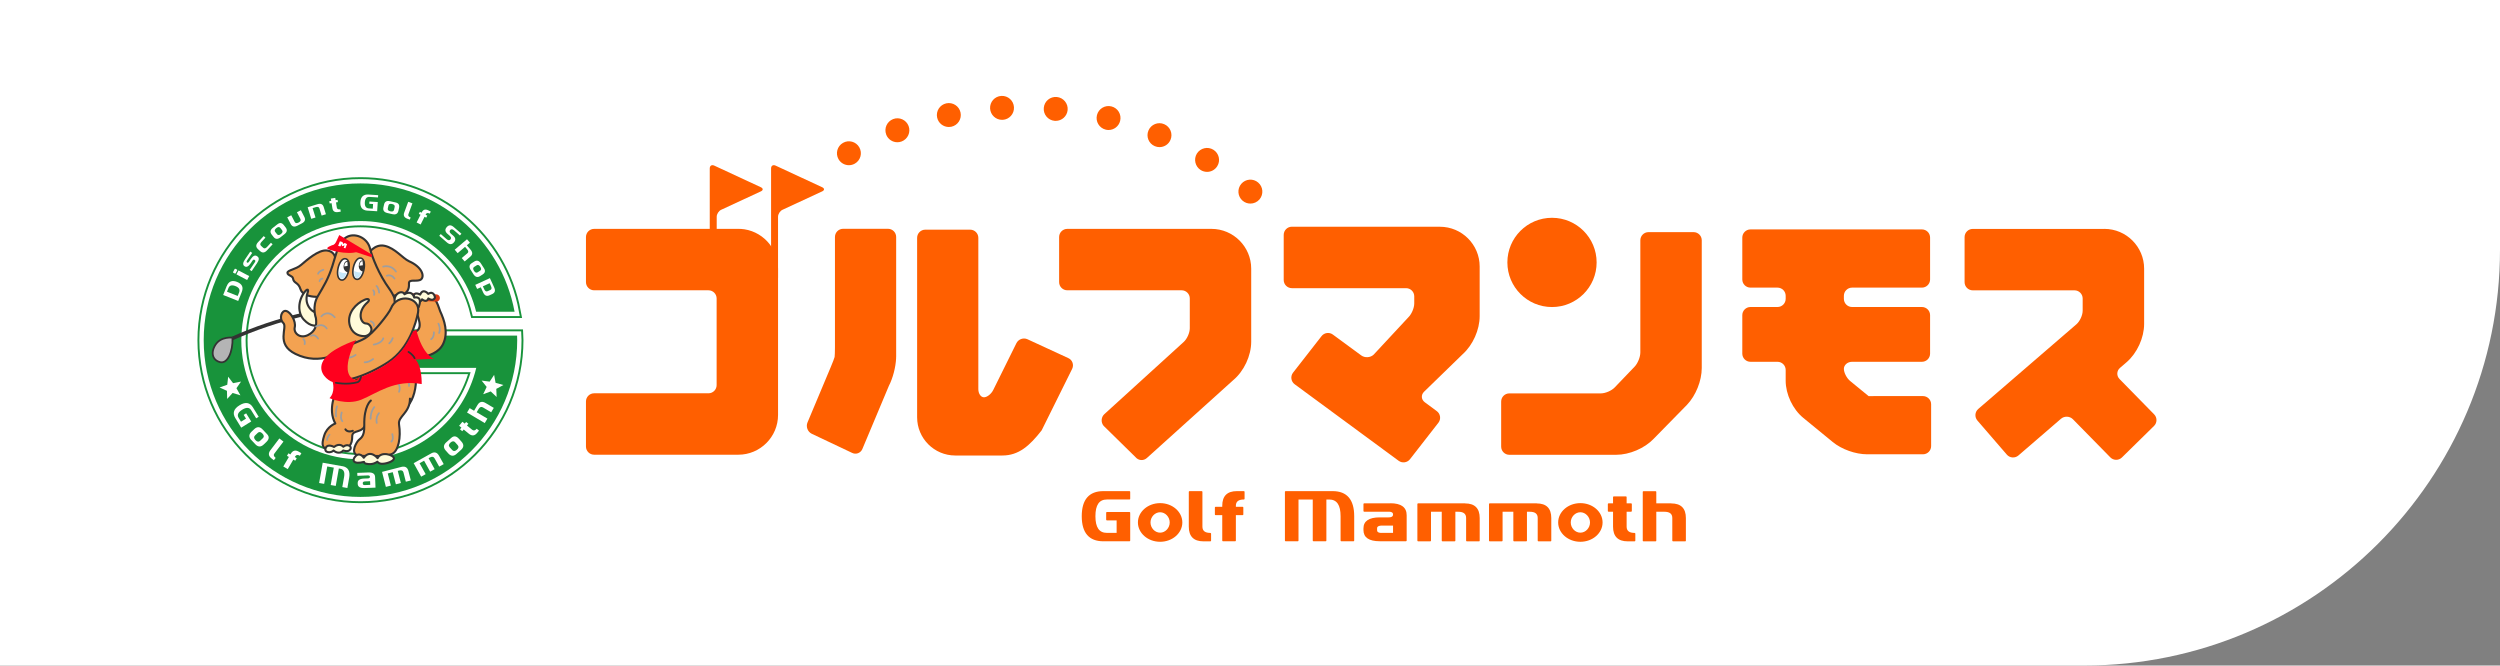 <svg xmlns="http://www.w3.org/2000/svg" xmlns:xlink="http://www.w3.org/1999/xlink" viewBox="0 0 600 159.73"><rect x="0" y="0" width="600" height="159.73" fill="#808080" stroke="none"/><defs><linearGradient id="linear-gradient" x1="2195.18" y1="1299.39" x2="2194.89" y2="1300.69" gradientTransform="translate(-2709.99 -501.36) rotate(-18.7) scale(1.12 1.1) skewX(.03)" gradientUnits="userSpaceOnUse"><stop offset="0" stop-color="#fff"></stop><stop offset="1" stop-color="#c6e7f9"></stop></linearGradient><linearGradient id="linear-gradient-2" x1="2198.28" y1="1300.32" x2="2198" y2="1301.62" xlink:href="#linear-gradient"></linearGradient></defs><g style="isolation:isolate;"><g id="_&#x30EC;&#x30A4;&#x30E4;&#x30FC;_2"><g id="_&#x30EC;&#x30A4;&#x30E4;&#x30FC;_5"><path d="m0,0h600v59.9c0,55.1-44.73,99.83-99.83,99.83H0V0h0Z" style="fill:#fff; stroke-width:0px;"></path><path d="m295.98,91.23c2.58-2.16,4.31-5.86,4.31-9.22v-17.53c0-5.26-4.28-9.55-9.54-9.55h-34.6c-1.08,0-1.96.88-1.96,1.96v10.82c0,1.08.88,1.96,1.96,1.96h27.44c1.08,0,1.96.88,1.96,1.96v7.15c0,1.08-.65,2.55-1.45,3.28l-19.04,17.32c-.8.72-.89,1.99-.19,2.82l7.67,7.53c.69.83,1.91.92,2.71.19l20.75-18.71Z" style="fill:#ff5f00; stroke-width:0px;"></path><path d="m177.76,54.95c-.19-.01-.27-.01-.38-.02-.1,0-1.07,0-2.15,0h-32.64c-1.08,0-1.96.88-1.96,1.96v10.82c0,1.08.88,1.96,1.96,1.96h27.44c1.08,0,1.96.88,1.96,1.96v20.8c0,1.08-.88,1.96-1.96,1.96h-27.44c-1.08,0-1.96.88-1.96,1.96v10.82c0,1.08.88,1.96,1.96,1.96h34.6c5.26,0,9.54-4.28,9.54-9.54v-35.13c0-5.07-3.98-9.23-8.97-9.53" style="fill:#ff5f00; stroke-width:0px;"></path><path d="m215.06,85.98c.01-.23.01-.33.02-.45,0-.12,0-1.1,0-2.18v-26.48c0-1.08-.88-1.96-1.96-1.96h-10.77c-1.08,0-1.96.88-1.96,1.96v26.43c0,1.08-.04,2.15-.08,2.38-.04.23-.51,1.42-.93,2.42l-5.58,13.29c-.42,1,.02,2.21.99,2.7l9.67,4.58c.96.5,2.09.08,2.51-.91l6.36-15.15h0c.96-1.86,1.63-4.44,1.74-6.62" style="fill:#ff5f00; stroke-width:0px;"></path><path d="m220.11,100.16c0,5.05,4.1,9.16,9.15,9.16h11.32c3.92,0,6.55-2.35,9.42-6.04l7.32-14.76c.47-.97.06-2.13-.92-2.57l-9.81-4.53c-.98-.45-2.17-.02-2.65.94l-5.56,11.23c-.48.97-1.48,1.76-2.23,1.76s-1.35-.88-1.35-1.96v-36.31c0-1.08-.88-1.96-1.96-1.96h-10.77c-1.08,0-1.96.88-1.96,1.96v43.09Z" style="fill:#ff5f00; stroke-width:0px;"></path><path d="m505.04,54.94h-31.58c-1.08,0-1.96.88-1.96,1.96v10.82c0,1.08.88,1.96,1.96,1.96h24.42c1.08,0,1.96.88,1.96,1.96v2.93c0,1.08-.67,2.53-1.48,3.24l-23.58,20.34c-.82.71-.91,1.95-.21,2.77l7.07,8.19c.7.82,1.95.91,2.77.21l10.23-8.82c.82-.7,2.1-.65,2.86.12l8.98,9.15c.75.77,2,.78,2.77.03l7.72-7.58c.77-.76.78-2,.03-2.77l-8.31-8.48c-.76-.77-.71-1.98.11-2.68l1.59-1.37c2.51-2.17,4.2-5.85,4.2-9.18v-13.26c0-5.26-4.28-9.55-9.54-9.55Z" style="fill:#ff5f00; stroke-width:0px;"></path><path d="m428.56,91.35c0,3.28,1.7,6.88,4.24,8.95l7.05,5.78c2.15,1.77,5.48,2.95,8.27,2.95h13.39c1.08,0,1.96-.88,1.96-1.96v-10.05c0-1.08-.89-1.96-1.96-1.96h-11.07c-1.08.01-1.96.01-1.97.01,0,0-.7-.56-1.53-1.25l-2.89-2.37c-.84-.68-1.52-2.01-1.52-2.93s.88-1.69,1.96-1.69h16.77c1.08,0,1.96-.88,1.96-1.96v-9.23c0-1.08-.88-1.96-1.96-1.96h-16.77c-1.08,0-1.96-.88-1.96-1.96v-.73c0-1.07.88-1.96,1.96-1.96h16.77c1.08,0,1.96-.89,1.96-1.96v-10.05c0-1.08-.88-1.96-1.96-1.96h-41.15c-1.08,0-1.96.89-1.96,1.96v10.05c0,1.08.88,1.96,1.96,1.96h6.49c1.08,0,1.96.88,1.96,1.96v.73c0,1.08-.88,1.96-1.96,1.96h-6.49c-1.08,0-1.96.88-1.96,1.96v9.23c0,1.08.88,1.96,1.96,1.96h6.49c1.08,0,1.96.88,1.96,1.96v2.55Z" style="fill:#ff5f00; stroke-width:0px;"></path><path d="m387.88,109.15c3.18,0,6.8-1.54,9-3.84l7.99-8.15c2.12-2.22,3.55-5.77,3.55-8.84v-30.65c0-1.08-.88-1.96-1.96-1.96h-10.82c-1.08,0-1.96.88-1.96,1.96v26.92c0,1.08-.61,2.6-1.35,3.38l-4.81,5.02c-.74.78-2.23,1.42-3.31,1.42h-21.97c-1.08,0-1.96.88-1.96,1.96v10.82c0,1.08.88,1.96,1.96,1.96h25.65Z" style="fill:#ff5f00; stroke-width:0px;"></path><path d="m345.6,54.41h-35.55c-1.08,0-1.96.88-1.96,1.96v10.83c0,1.08.88,1.96,1.96,1.96h27.41c1.08,0,1.96.88,1.96,1.96v1.71c0,1.08-.64,2.57-1.41,3.32l-8.32,8.95c-.77.75-2.12.84-2.99.2l-6.82-5.01c-.87-.64-2.1-.45-2.74.42l-6.84,8.77c-.64.87-.45,2.1.42,2.74l24.96,18.37c.87.64,2.1.45,2.74-.41l6.83-8.77c.64-.87.45-2.1-.42-2.74l-2.88-2.13c-.87-.64-.95-1.78-.17-2.53l9.29-9.03c2.42-2.18,4.05-5.83,4.05-9.1v-11.92c0-5.26-4.28-9.54-9.54-9.54Z" style="fill:#ff5f00; stroke-width:0px;"></path><path d="m197.33,45.93c.58-.27.58-.72,0-.99l-11.2-5.2c-.59-.27-1.07.03-1.07.68v26.21c-.01.65.36,1.18.83,1.18s.84-.53.84-1.18v-14.61c0-.65.48-1.4,1.07-1.67l9.53-4.42Z" style="fill:#ff5f00; stroke-width:0px;"></path><path d="m182.61,45.93c.58-.27.58-.72,0-.99l-11.2-5.2c-.59-.27-1.07.03-1.07.68v26.21c-.01.65.37,1.18.83,1.18s.84-.53.84-1.18v-14.61c0-.65.48-1.4,1.07-1.67l9.53-4.42Z" style="fill:#ff5f00; stroke-width:0px;"></path><path d="m383.19,62.98c0,5.92-4.8,10.71-10.71,10.71s-10.71-4.79-10.71-10.71,4.79-10.71,10.71-10.71,10.71,4.8,10.71,10.71Z" style="fill:#ff5f00; stroke-width:0px;"></path><path d="m271.08,117.87h-6.27c-3.44,0-5.19,2.03-5.19,6.02s1.74,6.02,5.19,6.02h6.27c.09,0,.17-.08.17-.17v-6.69c0-.1-.08-.17-.17-.17h-5.43c-.09,0-.17.07-.17.17v1.67c0,.1.08.17.17.17h2.34v3h-2.34c-1.85,0-2.75-1.31-2.75-4s.9-4.01,2.75-4.01h5.43c.09,0,.17-.08.17-.17v-1.67c0-.09-.08-.17-.17-.17Z" style="fill:#ff5f00; stroke-width:0px;"></path><path d="m290.5,127.9c-1.29,0-1.92-.49-1.92-1.5v-8.36c0-.09-.08-.17-.17-.17h-2.93c-.09,0-.17.08-.17.17v8.36c0,2.33,1.18,3.52,3.51,3.52h1.67c.09,0,.17-.08.17-.17v-1.67c0-.1-.08-.17-.17-.17Z" style="fill:#ff5f00; stroke-width:0px;"></path><path d="m298.52,117.87h-1.67c-2.33,0-3.51,1.18-3.51,3.51v.25h-1.6c-.1,0-.17.08-.17.17v1.67c0,.1.08.17.17.17h1.6v6.1c0,.09.08.17.17.17h2.93c.09,0,.17-.08.17-.17v-6.1h1.62c.09,0,.17-.08.17-.17v-1.67c0-.09-.08-.17-.17-.17h-1.62v-.25c0-1.01.63-1.5,1.92-1.5.1,0,.17-.08.17-.17v-1.67c0-.09-.07-.17-.17-.17Z" style="fill:#ff5f00; stroke-width:0px;"></path><path d="m319.83,117.87h-11.28s-.09.02-.12.05c-.03.03-.05.07-.05.12v11.7c0,.09.09.17.18.17h2.91c.1,0,.17-.08.17-.17v-9.86h3.42v9.86c0,.09.09.17.18.17h2.92c.09,0,.17-.08.17-.17v-9.86h.66c1.85,0,2.75,1.31,2.75,4.01v5.85c0,.09.08.17.17.17h2.93c.09,0,.17-.08.17-.17v-5.85c0-4-1.74-6.02-5.18-6.02Z" style="fill:#ff5f00; stroke-width:0px;"></path><path d="m333.67,120.8h-6.27c-.1,0-.17.08-.17.17v1.67c0,.1.07.17.17.17h5.85c.97,0,1.08.38,1.08.66,0,.3-.11.7-1.08.7h-2.09c-2.61,0-3.93.89-3.93,2.63v.42c0,1.78,1.32,2.68,3.93,2.68h6.27c.09,0,.17-.08.17-.17v-6.06c0-1.92-1.32-2.89-3.93-2.89Zm-2.09,7.1c-.97,0-1.08-.38-1.08-.67v-.42c0-.16,0-.63,1.08-.67h2.75s0,1.75,0,1.75h-2.75Z" style="fill:#ff5f00; stroke-width:0px;"></path><path d="m351.62,120.8h-11.28c-.09,0-.17.08-.17.17v8.78c0,.09.08.17.17.17h2.93c.09,0,.17-.08.17-.17v-6.93h2.58v6.93c0,.09.08.17.17.17h2.93c.09,0,.17-.08.17-.17v-6.93h.66c1.29,0,1.92.49,1.92,1.5v5.43c0,.09.08.17.17.17h2.92s.09,0,.12-.04c.03-.03.05-.08.05-.12v-5.43c0-2.33-1.18-3.51-3.51-3.51Z" style="fill:#ff5f00; stroke-width:0px;"></path><path d="m368.81,120.8h-11.28c-.09,0-.17.08-.17.17v8.78c0,.09.08.17.17.17h2.92c.09,0,.17-.08.17-.17v-6.93h2.58v6.93c0,.09.08.17.17.17h2.93c.09,0,.17-.08.17-.17v-6.93h.66c1.29,0,1.92.49,1.92,1.5v5.43c0,.09.08.17.17.17h2.92s.09,0,.12-.04c.03-.03.05-.08.05-.12v-5.43c0-2.33-1.18-3.51-3.51-3.51Z" style="fill:#ff5f00; stroke-width:0px;"></path><path d="m392.31,127.9c-1.29,0-1.92-.49-1.92-1.5v-3.59h1.08c.1,0,.17-.08.17-.17v-1.67c0-.09-.08-.17-.17-.17h-1.08v-1.5c0-.09-.07-.17-.17-.17h-2.92c-.09,0-.17.08-.17.17v1.5h-1.08c-.09,0-.17.08-.17.17v1.67c0,.1.08.17.17.17h1.08v3.59c0,2.33,1.18,3.52,3.51,3.52h1.67c.09,0,.17-.08.17-.17v-1.67c0-.1-.08-.17-.17-.17Z" style="fill:#ff5f00; stroke-width:0px;"></path><path d="m401.1,120.8h-3.59v-2.75c0-.09-.08-.17-.17-.17h-2.91c-.1,0-.17.08-.17.17v11.7s0,.09.04.12c.03.03.07.05.12.05h2.92c.09,0,.17-.08.17-.17v-6.93h1.92c1.29,0,1.92.49,1.92,1.5v5.43c0,.09.08.17.17.17h2.92s.09,0,.12-.04c.03-.03.05-.08.05-.12v-5.43c0-2.33-1.18-3.51-3.51-3.51Z" style="fill:#ff5f00; stroke-width:0px;"></path><path d="m379.29,120.75c-2.94,0-5.33,2.08-5.33,4.64s2.39,4.64,5.33,4.64,5.33-2.08,5.33-4.64-2.39-4.64-5.33-4.64Zm0,7.09c-1.25,0-2.31-1.12-2.31-2.45s1.06-2.45,2.31-2.45,2.31,1.13,2.31,2.45-1.05,2.45-2.31,2.45Z" style="fill:#ff5f00; stroke-width:0px;"></path><path d="m278.43,120.75c-2.94,0-5.33,2.08-5.33,4.64s2.39,4.64,5.33,4.64,5.33-2.08,5.33-4.64-2.39-4.64-5.33-4.64Zm0,7.09c-1.25,0-2.31-1.12-2.31-2.45s1.06-2.45,2.31-2.45,2.3,1.13,2.3,2.45-1.05,2.45-2.3,2.45Z" style="fill:#ff5f00; stroke-width:0px;"></path><path d="m97.19,88.29h17.11c-3.01,12.57-14.33,21.94-27.8,21.94-15.77,0-28.59-12.83-28.59-28.59,0-.53.09-1.98.12-2.52,1.28-14.59,13.56-26.07,28.47-26.07,13.42,0,24.7,9.29,27.77,21.77h9.23c-3.22-17.5-18.58-30.8-36.99-30.8-20.74,0-37.62,16.88-37.62,37.62s16.88,37.62,37.62,37.62,37.62-16.88,37.62-37.62c0-.36-.01-.73-.03-1.09h-26.91v7.74Z" style="fill:none; stroke:#18933b; stroke-width:3px;"></path><path d="m97.19,88.29h17.11c-3.01,12.57-14.33,21.94-27.8,21.94-15.77,0-28.59-12.83-28.59-28.59,0-.53.09-1.98.12-2.52,1.28-14.59,13.56-26.07,28.47-26.07,13.42,0,24.7,9.29,27.77,21.77h9.23c-3.22-17.5-18.58-30.8-36.99-30.8-20.74,0-37.62,16.88-37.62,37.62s16.88,37.62,37.62,37.62,37.62-16.88,37.62-37.62c0-.36-.01-.73-.03-1.09h-26.91v7.74Z" style="fill:none; stroke:#fff; stroke-width:2.07px;"></path><path d="m97.19,88.29h17.11c-3.01,12.57-14.33,21.94-27.8,21.94-15.77,0-28.59-12.83-28.59-28.59,0-.53.09-1.98.12-2.52,1.28-14.59,13.56-26.07,28.47-26.07,13.42,0,24.7,9.29,27.77,21.77h9.23c-3.22-17.5-18.58-30.8-36.99-30.8-20.74,0-37.62,16.88-37.62,37.62s16.88,37.62,37.62,37.62,37.62-16.88,37.62-37.62c0-.36-.01-.73-.03-1.09h-26.91v7.74Z" style="fill:#18933b; stroke-width:0px;"></path><polygon points="55.94 91.96 57.85 91.58 56.75 93.17 57.7 94.88 55.83 94.31 54.52 95.75 54.47 93.8 52.7 92.99 54.54 92.34 54.76 90.41 55.94 91.96" style="fill:#fff; stroke-width:0px;"></polygon><polygon points="117.52 91.59 115.59 91.34 116.8 92.86 115.96 94.62 117.78 93.94 119.19 95.28 119.11 93.33 120.82 92.4 118.94 91.88 118.59 89.97 117.52 91.59" style="fill:#fff; stroke-width:0px;"></polygon><path d="m56.49,100.37c-.74-1.2-.41-2.24.99-3.1,1.4-.87,2.48-.7,3.22.5l1.39,2.26-.6.37-1.21-1.95c-.43-.7-1.15-.74-2.15-.12-1,.62-1.29,1.28-.85,1.98l.56.9,1.2-.74-.56-.9.6-.37,1.21,1.95-2.4,1.49-1.39-2.26Z" style="fill:#fff; stroke-width:0px;"></path><path d="m60.32,105.61c-.65-.68-.63-1.35.05-2l.64-.61c.68-.65,1.35-.63,2,.05l1.09,1.15c.57.6.51,1.22-.17,1.87l-.64.61c-.68.65-1.35.63-2-.05l-.97-1.03Zm2.76-.43c.34-.32.31-.7-.1-1.13-.41-.43-.78-.48-1.12-.16l-.64.61c-.34.32-.31.7.09,1.13.41.43.78.48,1.12.16l.64-.61Z" style="fill:#fff; stroke-width:0px;"></path><path d="m65.88,108.8c-.29.37-.19.74.28,1.1l-.43.56-.56-.43c-.75-.57-.84-1.23-.27-1.98l2.14-2.82.99.75-2.14,2.82Z" style="fill:#fff; stroke-width:0px;"></path><path d="m70.4,110.3l-1.34,2.29-1.07-.63,1.34-2.29-.46-.27.36-.61.46.27.09-.15c.48-.81,1.12-.98,1.94-.5l.61.36-.36.61c-.51-.3-.88-.24-1.12.16l-.09.15.46.27-.36.61-.46-.27Z" style="fill:#fff; stroke-width:0px;"></path><path d="m82.15,111.87c1.39.25,1.94,1.18,1.65,2.81l-.43,2.44-1.22-.22.43-2.44c.21-1.16-.1-1.81-.91-1.96l-.35-.06-.74,4.18-1.21-.21.74-4.18-1.57-.28-.74,4.18-1.21-.21.86-4.87,4.7.84Z" style="fill:#fff; stroke-width:0px;"></path><path d="m90.13,117.03l-2.65.1c-1.06.04-1.6-.29-1.63-1v-.18c-.03-.69.48-1.06,1.54-1.1l.88-.03c.35-.01.52-.14.51-.39,0-.24-.19-.35-.54-.33l-2.47.1-.03-.71,2.65-.1c1.06-.04,1.6.32,1.63,1.09l.1,2.56Zm-1.3-1.54l-1.24.05c-.35.03-.53.15-.52.37v.18c.02.24.2.35.55.33l1.24-.05-.04-.89Z" style="fill:#fff; stroke-width:0px;"></path><path d="m96.31,112.06c.91-.23,1.49.1,1.72,1.02l.57,2.23-1.2.3-.57-2.22c-.12-.46-.46-.61-1.03-.47l-.34.09.75,2.91-1.2.31-.75-2.91-1.2.31.75,2.91-1.2.31-.92-3.6,4.62-1.19Z" style="fill:#fff; stroke-width:0px;"></path><path d="m103.45,108.83c.82-.46,1.46-.28,1.92.55l1.12,2.01-1.08.6-1.12-2c-.23-.41-.6-.47-1.12-.19l-.31.17,1.46,2.63-1.08.6-1.46-2.63-1.08.6,1.46,2.63-1.08.6-1.8-3.24,4.17-2.32Z" style="fill:#fff; stroke-width:0px;"></path><path d="m109.58,108.93c-.7.63-1.37.59-2-.12l-.59-.66c-.63-.7-.59-1.37.12-2l1.19-1.06c.62-.55,1.24-.47,1.86.24l.59.66c.63.7.59,1.37-.12,2l-1.06.94Zm-.33-2.77c-.31-.35-.69-.33-1.13.06-.44.39-.51.76-.19,1.12l.59.66c.31.35.69.33,1.13-.06.44-.39.51-.76.19-1.11l-.59-.66Z" style="fill:#fff; stroke-width:0px;"></path><path d="m111.86,101.26l.55.45-.34.41,1.23,1.01c.36.3.73.22,1.11-.23l.55.45-.45.55c-.6.73-1.26.79-1.99.19l-1.23-1.01-.34.41-.55-.45.34-.41-.55-.45.79-.96.55.45.34-.41Z" style="fill:#fff; stroke-width:0px;"></path><path d="m116.97,100.48l-.63,1.06-4.25-2.53.63-1.06,1.06.63.81-1.37c.48-.81,1.13-.98,1.94-.49l1.98,1.17-.63,1.06-1.97-1.17c-.41-.24-.76-.11-1.06.4l-.45.76,2.58,1.53Z" style="fill:#fff; stroke-width:0px;"></path><path d="m54.42,68.66c.45-1.14,1.28-1.48,2.48-1,1.2.48,1.58,1.29,1.12,2.43l-.85,2.14-3.61-1.43.85-2.15Zm.06,1.35l2.57,1.02.34-.86c.26-.67-.03-1.17-.89-1.51-.86-.34-1.42-.18-1.68.49l-.34.86Z" style="fill:#fff; stroke-width:0px;"></path><path d="m56.56,65.58c-.05.09-.11.11-.19.07l-.37-.19c-.08-.04-.1-.11-.05-.2l.36-.68c.05-.09.11-.11.19-.07l.37.19c.08.04.1.11.05.2l-.36.68Zm3.25.68l-.5.95-2.57-1.36.5-.95,2.57,1.36Z" style="fill:#fff; stroke-width:0px;"></path><path d="m60.21,62.15c.52-.77,1.01-.99,1.46-.68l.11.08c.46.31.43.85-.09,1.61l-1.29,1.91-.46-.31,1.21-1.79c.17-.25.18-.43.03-.54l-.11-.08c-.15-.1-.32-.03-.49.23l-.43.64c-.52.77-1.01.99-1.46.68-.46-.31-.43-.85.09-1.61l1.29-1.91.46.31-1.21,1.78c-.17.26-.18.44-.03.54.15.1.32.03.49-.23l.43-.64Z" style="fill:#fff; stroke-width:0px;"></path><path d="m65.02,58.26l.41.37-1.36,1.47c-.56.6-1.1.66-1.65.16l-.51-.47c-.54-.5-.54-1.05.02-1.66l1.36-1.47.41.37-.94,1.02c-.35.38-.38.69-.11.94l.51.47c.27.25.58.19.93-.19l.94-1.02Z" style="fill:#fff; stroke-width:0px;"></path><path d="m67.29,56.97c-.65.5-1.2.47-1.65-.12l-.43-.55c-.45-.58-.36-1.13.29-1.63l1.09-.85c.57-.44,1.08-.37,1.53.21l.43.55c.45.58.36,1.13-.29,1.63l-.97.76Zm-.02-2.27c-.23-.29-.54-.28-.95.04-.4.32-.49.62-.27.91l.43.55c.23.29.54.28.95-.04.4-.32.49-.62.27-.91l-.43-.55Z" style="fill:#fff; stroke-width:0px;"></path><path d="m71.25,50.95l.96-.5.83,1.6c.34.66.15,1.17-.58,1.55l-1.09.57c-.73.38-1.26.24-1.6-.41l-.83-1.6.96-.5.83,1.6c.17.33.48.37.94.14.46-.24.6-.52.43-.85l-.83-1.6Z" style="fill:#fff; stroke-width:0px;"></path><path d="m75.73,52.2l-1.03.32-.86-2.78,2.35-.73c.78-.24,1.29-.01,1.5.69l.53,1.72-1.03.32-.53-1.72c-.11-.35-.41-.45-.9-.3l-.74.23.7,2.25Z" style="fill:#fff; stroke-width:0px;"></path><path d="m81.01,47.96l.09.55-.46.07.2,1.23c.06.36.34.51.85.43l.09.55-.61.1c-.81.13-1.27-.17-1.39-.9l-.2-1.23-.46.07-.09-.55.46-.07-.09-.55,1.06-.17.09.55.46-.07Z" style="fill:#fff; stroke-width:0px;"></path><path d="m88.21,50.56c-1.23-.08-1.8-.76-1.72-2.05.08-1.29.74-1.9,1.97-1.82l2.3.15-.04.55-2-.13c-.72-.05-1.1.39-1.16,1.31-.06.92.27,1.41.99,1.45l.92.06.07-1.11-.92-.06.04-.55,2,.13-.14,2.21-2.3-.15Z" style="fill:#fff; stroke-width:0px;"></path><path d="m92.98,51.13c-.8-.18-1.12-.63-.96-1.35l.15-.68c.16-.72.64-.99,1.44-.81l1.35.3c.7.16.97.59.81,1.32l-.15.68c-.16.72-.64.99-1.44.81l-1.2-.27Zm1.74-1.46c.08-.36-.13-.6-.63-.71-.5-.11-.79.01-.87.37l-.15.68c-.08.36.13.6.63.71.5.11.79-.01.87-.37l.15-.68Z" style="fill:#fff; stroke-width:0px;"></path><path d="m98.02,51.4c-.13.35.05.61.53.79l-.19.52-.58-.21c-.77-.28-1.03-.77-.77-1.47l.96-2.6,1.01.37-.96,2.6Z" style="fill:#fff; stroke-width:0px;"></path><path d="m101.89,52.03l-.94,1.85-.96-.49.94-1.85-.41-.21.25-.49.41.21.06-.12c.33-.66.87-.8,1.6-.43l.55.28-.25.49c-.46-.23-.77-.18-.94.15l-.06.12.41.21-.25.49-.41-.21Z" style="fill:#fff; stroke-width:0px;"></path><path d="m107.42,56.15c-.62-.54-.69-1.09-.2-1.64.48-.56,1.04-.57,1.66-.03l1.86,1.61-.36.42-1.39-1.21c-.39-.34-.7-.36-.94-.09-.24.28-.17.59.22.92l.47.4c.62.54.69,1.09.2,1.64-.48.56-1.04.57-1.66.03l-1.86-1.61.36-.42,1.39,1.21c.39.34.7.36.94.09.24-.28.17-.59-.22-.92l-.46-.4Z" style="fill:#fff; stroke-width:0px;"></path><path d="m109.83,60.75l-.7-.82,2.95-2.51.7.82-.74.63.9,1.05c.53.63.52,1.18-.05,1.66l-1.37,1.17-.7-.82,1.37-1.16c.28-.24.26-.55-.08-.94l-.5-.59-1.79,1.53Z" style="fill:#fff; stroke-width:0px;"></path><path d="m112.96,64.78c-.44-.69-.35-1.24.27-1.63l.58-.37c.62-.4,1.15-.25,1.6.44l.75,1.17c.39.6.27,1.11-.35,1.5l-.58.37c-.62.4-1.15.25-1.6-.44l-.66-1.04Zm2.26.2c.31-.2.33-.51.05-.95-.28-.43-.57-.55-.88-.35l-.58.37c-.31.2-.33.51-.05.95.28.43.57.55.88.35l.58-.37Z" style="fill:#fff; stroke-width:0px;"></path><path d="m118.61,69c.34.75.18,1.27-.49,1.58l-.63.29c-.67.31-1.18.09-1.52-.66l-.58-1.26-.88.4-.45-.98,3.52-1.62,1.03,2.24Zm-2.72-.28l.32.7c.21.47.49.62.82.47l.63-.29c.34-.15.4-.46.18-.93l-.32-.7-1.64.75Z" style="fill:#fff; stroke-width:0px;"></path><path d="m96.71,86.02s7.7.58,9.63-3.45c1.31-2.76.32-5.66-.71-7.9-.35-.76-.93-3.71-2.78-3.59-1.85.12-3.62,1.45-2.7,4.34.92,2.9,1.42,4.81-4.02,4.58-5.44-.23-3.13,4.52-3.13,4.52l3.71,1.5Z" style="fill:#f3a251; stroke:#333; stroke-linecap:round; stroke-linejoin:round; stroke-width:.51px;"></path><path d="m104.36,71.52s-26.6-.32-48.7,9.76" style="fill:none; stroke:#333; stroke-linecap:round; stroke-linejoin:round; stroke-width:.87px;"></path><line x1="104.7" y1="71.52" x2="98.89" y2="71.25" style="fill:none; stroke:#d93915; stroke-linecap:round; stroke-linejoin:round; stroke-width:1.74px;"></line><path d="m78.64,88.8s2.53,3.41,1.84,5.3c-.69,1.89-.58,5.56,6.14,5.23,7.85-.39,8.87.76,11.36-2.08,2.43-2.78,3.23-10.98-2.27-15.42-4.56-3.68-17.06,6.97-17.06,6.97Z" style="fill:#f3a251; stroke:#333; stroke-linecap:round; stroke-linejoin:round; stroke-width:.51px;"></path><path d="m80.71,93.89s-2.2,4.3-.23,7.75c0,0-1.97.67-2.67,2.89-.69,2.23-.81,3.56,2.67,3.56s4.05-1.55,4.05-3.34,2.43-.56,3.24-3.01c.81-2.44,1.56-4.97,1.56-4.97" style="fill:#f3a251; stroke:#333; stroke-linecap:round; stroke-linejoin:round; stroke-width:.5px;"></path><path d="m89,96.14s-1.69,1.24-1.57,5.94c.08,3.01-.99,3.02-1.57,3.8-.58.78-2.08,3.53.93,3.53s5.62.23,7.24-.44c1.62-.67,2.23-4.04,1.74-7.11-.31-1.98,2.62-2.71,2.62-6.18" style="fill:#f3a251; stroke:#333; stroke-linecap:round; stroke-linejoin:round; stroke-width:.5px;"></path><path d="m80.46,62.03s-.02-1.68-2.02-1.91c-2.01-.24-4.92,2.4-6.19,3.47-1.26,1.08-3.22,1.23-3.26,1.87-.04.64,1.24.7,1.33,1.36.18,1.26,1.27.84,1.79,2.56.73,2.43,5.69,1.81,5.69,1.81" style="fill:#f3a251; stroke:#333; stroke-linecap:round; stroke-linejoin:round; stroke-width:.51px;"></path><path d="m77.84,75.5c-.24-.5-1.06-1.14-1.67-.61-.61.53-3.5-1.41-2.33-4.69.26-.71,0-1.05-.72-.13-1.65,2.12-1.7,5.03-.21,6.64,1.67,1.79,3,1.63,4.16,1.02.55-.29,1.25-1.22.77-2.22Z" style="fill:#fffbda; stroke:#333; stroke-linecap:round; stroke-linejoin:round; stroke-width:.51px;"></path><path d="m88.24,61.09s1.57-2.67,4.09-2.09c2.53.57,4.33,3.03,5.86,3.71,3.06,1.35,3.72,3.51,2.91,4.3-.81.79-3.02-.22-2.95,1.04.06,1.26-.27,1.89-1.2,2.53-.94.64-2.06-.59-3.41,1.45" style="fill:#f3a251; stroke:#333; stroke-linecap:round; stroke-linejoin:round; stroke-width:.51px;"></path><path d="m75.8,76.28s-.99-2.71.48-5.2c1.46-2.5,2.48-4.09,3.5-7.27,1.02-3.18,1.45-5.66,3.26-6.82,2.04-1.3,5.14.04,5.76,2.62.52,2.16,2.16,6.28,4.64,9.71,1.96,2.71,3.45,7.39-1.61,10.47-5.05,3.08-4.83,1.3-7.4,3.08-2.57,1.77-7.6,4.97-13.5,2.08-4.89-2.38-1.82-6.37-2.94-7.44-1.12-1.08-.38-3.16.71-2.87,1.09.29,2.37,2.5,2.04,3.91-.34,1.41,1.3,2.84,3.21,1.85,1.73-.9,2.15-2.24,1.86-4.12Z" style="fill:#f3a251; stroke:#333; stroke-linecap:round; stroke-linejoin:round; stroke-width:.51px;"></path><path d="m83.28,58.94s-.19.54.09.93" style="fill:none; mix-blend-mode:multiply; stroke:#9e9e9f; stroke-linecap:round; stroke-linejoin:round; stroke-width:.43px;"></path><path d="m84.07,59.16s.01.64.17.93" style="fill:none; mix-blend-mode:multiply; stroke:#9e9e9f; stroke-linecap:round; stroke-linejoin:round; stroke-width:.43px;"></path><path d="m84.9,59.25s-.07.48.29.76" style="fill:none; mix-blend-mode:multiply; stroke:#9e9e9f; stroke-linecap:round; stroke-linejoin:round; stroke-width:.43px;"></path><path d="m85.65,59.43s.29.17.38.58" style="fill:none; mix-blend-mode:multiply; stroke:#9e9e9f; stroke-linecap:round; stroke-linejoin:round; stroke-width:.43px;"></path><path d="m82.99,62.11c-1.67-.44-2.86,4.54-1.14,5.08,1.63.51,2.82-4.63,1.14-5.08Z" style="fill:#fff; stroke:#333; stroke-linecap:round; stroke-linejoin:round; stroke-width:.39px;"></path><path d="m83.72,62.77s-.97-.62-1.24.92c-.22,1.25.82,1.69,1.03,1.68.21-.02.5-2.3.21-2.59Z" style="fill:#333; stroke-width:0px;"></path><path d="m82.61,63.94s.03-1.1.76-1.08l.06.96-.82.12Z" style="fill:#fff; stroke-width:0px;"></path><path d="m86.64,61.95c-1.64-.44-2.83,4.55-1.14,5.07,1.63.51,2.82-4.63,1.14-5.07Z" style="fill:#fff; stroke:#333; stroke-linecap:round; stroke-linejoin:round; stroke-width:.39px;"></path><path d="m87.37,62.61s-.97-.61-1.24.92c-.22,1.25.81,1.69,1.02,1.67.21-.02.51-2.29.22-2.6Z" style="fill:#333; stroke-width:0px;"></path><path d="m86.27,63.77s.03-1.1.76-1.08l.06.97-.81.12Z" style="fill:#fff; stroke-width:0px;"></path><path d="m90.36,68.64s.49.35.63,1.59" style="fill:none; mix-blend-mode:multiply; stroke:#9e9e9f; stroke-linecap:round; stroke-linejoin:round; stroke-width:.43px;"></path><path d="m89.58,69.68s.38.3.2,1.09" style="fill:none; mix-blend-mode:multiply; stroke:#9e9e9f; stroke-linecap:round; stroke-linejoin:round; stroke-width:.43px;"></path><path d="m72.81,81.4s.48.32.31,1.19" style="fill:none; mix-blend-mode:multiply; stroke:#9e9e9f; stroke-linecap:round; stroke-linejoin:round; stroke-width:.43px;"></path><path d="m74.63,80.61s.86-.62,1.72.65" style="fill:none; mix-blend-mode:multiply; stroke:#9e9e9f; stroke-linecap:round; stroke-linejoin:round; stroke-width:.43px;"></path><path d="m75.86,78.36s1.55-.98,2.55.47" style="fill:none; mix-blend-mode:multiply; stroke:#9e9e9f; stroke-linecap:round; stroke-linejoin:round; stroke-width:.43px;"></path><path d="m77.13,75.92s1.48-1.75,3.19.22" style="fill:none; mix-blend-mode:multiply; stroke:#9e9e9f; stroke-linecap:round; stroke-linejoin:round; stroke-width:.43px;"></path><path d="m89.15,79.12c.03-.55-.47-1.47-1.28-1.48-1.35-.02-2.27-2.81.36-5.1.57-.5.35-1.06-.71-.6-2.13.91-4.17,3.18-3.66,5.78.46,2.27,2.15,2.94,3.54,2.96.62.02,1.69-.46,1.75-1.56Z" style="fill:#fffbda; stroke:#333; stroke-linecap:round; stroke-linejoin:round; stroke-width:.51px;"></path><path d="m77.59,64.76s-1.03.27-1.25.94" style="fill:none; mix-blend-mode:multiply; stroke:#9e9e9f; stroke-linecap:round; stroke-linejoin:round; stroke-width:.43px;"></path><path d="m77.38,66.87s-.57.01-.68.61" style="fill:none; mix-blend-mode:multiply; stroke:#9e9e9f; stroke-linecap:round; stroke-linejoin:round; stroke-width:.43px;"></path><path d="m91.96,63.99s1.86-.61,3.07,1.19" style="fill:none; mix-blend-mode:multiply; stroke:#9e9e9f; stroke-linecap:round; stroke-linejoin:round; stroke-width:.43px;"></path><path d="m92.83,66.19s1.06-.5,1.85.67" style="fill:none; mix-blend-mode:multiply; stroke:#9e9e9f; stroke-linecap:round; stroke-linejoin:round; stroke-width:.43px;"></path><path d="m88.97,77.1s.98.36.74,1.13" style="fill:none; mix-blend-mode:multiply; stroke:#9e9e9f; stroke-linecap:round; stroke-linejoin:round; stroke-width:.43px;"></path><path d="m81.41,65.17s-.17,1.68.63,1.7c.8.03,1.14-1.41,1.14-1.41,0,0-.82.27-1.77-.3Z" style="fill:url(#linear-gradient); stroke-width:0px;"></path><path d="m85.04,65.02s-.17,1.67.63,1.7c.8.03,1.14-1.41,1.14-1.41,0,0-.82.27-1.77-.29Z" style="fill:url(#linear-gradient-2); stroke-width:0px;"></path><path d="m55.82,81.04s-2.79-.39-4.13,1.73c-1.24,1.97-.6,3.73,1.15,4.15,1.75.42,3.07-2.4,2.97-5.88Z" style="fill:#b4b4b5; stroke:#333; stroke-miterlimit:10; stroke-width:.43px;"></path><path d="m104.36,71.52c.13-.23-.32-1.83-1.53-1.01-.01,0-.02.02-.04.03,0,0-1.23-1.51-1.95.16,0,0-2.02-1.19-1.48,1.39,0,0,1.62.78,1.93-.25,0,0,1.12.95,1.52-.21,0,0,1.03.78,1.55-.1Z" style="fill:#fffbda; stroke:#333; stroke-linecap:round; stroke-linejoin:round; stroke-width:.51px;"></path><path d="m94.72,72.43c-.29-2.01,1.84-2.93,2.36-1.81,0,0,1.7-1.2,2.34.79.53-.12,1.97-.19,1.08,2.28" style="fill:#fffbda; stroke:#333; stroke-linecap:round; stroke-linejoin:round; stroke-width:.51px;"></path><path d="m77.74,87.98c-.37-3.52,7.02-5.13,9.83-6.78,2.12-1.24,5.83-6.09,6.23-7.12,1.53-3.94,7.28-2.75,6.52.97-.5,2.43-2.07,8.43-7.05,11.79-4.07,2.74-14.82,7.86-15.52,1.13Z" style="fill:#f3a251; stroke:#333; stroke-linecap:round; stroke-linejoin:round; stroke-width:.51px;"></path><path d="m82.91,103.05s.47.84,1.76.35" style="fill:#f3a251; stroke:#333; stroke-linecap:round; stroke-linejoin:round; stroke-width:.5px;"></path><path d="m84.1,107.81c.41-.71-.74-1.41-1.71-.59,0,0-.83-1.05-2.23.05,0,0-1.5-.85-1.97.2-.54,1.2,1.24,1.35,1.86.65,0,0,1.24,1.19,2.33,0,0,0,1.24.5,1.71-.3Z" style="fill:#fffbda; stroke:#333; stroke-linecap:round; stroke-linejoin:round; stroke-width:.5px;"></path><path d="m87.31,109.86s-1.12-1.76-2.27,0c-.42.65-.27,1.64,2.32,1,0,0,0,.35.57.45.57.1,1.55.25,2.64-.5,0,0,.31.55,1.29.5.98-.05,2.77-.62,2.68-1.36-.09-.73-3.04-1.77-3.92.01,0,0-1.76-2.23-3.31-.1Z" style="fill:#fffbda; stroke:#333; stroke-linecap:round; stroke-linejoin:round; stroke-width:.5px;"></path><path d="m82.6,85.96s1.66.06,2.74-.77" style="fill:none; mix-blend-mode:multiply; stroke:#9e9e9f; stroke-linecap:round; stroke-linejoin:round; stroke-width:.43px;"></path><path d="m87.52,86.95s.88.1,2.02-.77" style="fill:none; mix-blend-mode:multiply; stroke:#9e9e9f; stroke-linecap:round; stroke-linejoin:round; stroke-width:.43px;"></path><path d="m89.7,82.7s1.92-.26,2.28-1.5" style="fill:none; mix-blend-mode:multiply; stroke:#9e9e9f; stroke-linecap:round; stroke-linejoin:round; stroke-width:.43px;"></path><path d="m93.42,82.4s.51-.36.83-1.24" style="fill:none; mix-blend-mode:multiply; stroke:#9e9e9f; stroke-linecap:round; stroke-linejoin:round; stroke-width:.43px;"></path><path d="m105.22,77.68s.62,1.14.16,2.23" style="fill:none; mix-blend-mode:multiply; stroke:#9e9e9f; stroke-linecap:round; stroke-linejoin:round; stroke-width:.43px;"></path><path d="m104.14,79.75s.05,1.19-.67,1.66" style="fill:none; mix-blend-mode:multiply; stroke:#9e9e9f; stroke-linecap:round; stroke-linejoin:round; stroke-width:.43px;"></path><path d="m97.22,89.84s1.09,1.39.94,2.79" style="fill:none; mix-blend-mode:multiply; stroke:#9e9e9f; stroke-linecap:round; stroke-linejoin:round; stroke-width:.43px;"></path><path d="m95.04,91.44s1.35.93.73,2.59" style="fill:none; mix-blend-mode:multiply; stroke:#9e9e9f; stroke-linecap:round; stroke-linejoin:round; stroke-width:.43px;"></path><line x1="82.45" y1="91.92" x2="82.21" y2="93.36" style="fill:none; mix-blend-mode:multiply; stroke:#9e9e9f; stroke-linecap:round; stroke-linejoin:round; stroke-width:.43px;"></line><path d="m89.83,97.71s-.88.9-.88,2.78" style="fill:none; mix-blend-mode:multiply; stroke:#9e9e9f; stroke-linecap:round; stroke-linejoin:round; stroke-width:.43px;"></path><path d="m90.94,99.16s-.83.9-.52,2.34" style="fill:none; mix-blend-mode:multiply; stroke:#9e9e9f; stroke-linecap:round; stroke-linejoin:round; stroke-width:.43px;"></path><path d="m94.14,104.19s.42,1.24-.21,1.79" style="fill:none; mix-blend-mode:multiply; stroke:#9e9e9f; stroke-linecap:round; stroke-linejoin:round; stroke-width:.43px;"></path><path d="m79.08,104.34s-.62.65-.57,1.24" style="fill:none; mix-blend-mode:multiply; stroke:#9e9e9f; stroke-linecap:round; stroke-linejoin:round; stroke-width:.43px;"></path><path d="m80.87,97.52s-.41,1.39-.21,2.43" style="fill:none; mix-blend-mode:multiply; stroke:#9e9e9f; stroke-linecap:round; stroke-linejoin:round; stroke-width:.43px;"></path><path d="m82.01,99s-.47,1.35.15,2.09" style="fill:none; mix-blend-mode:multiply; stroke:#9e9e9f; stroke-linecap:round; stroke-linejoin:round; stroke-width:.43px;"></path><path d="m85.73,91.28c-4.97-.91-.34-9.61-.34-9.61,0,0-6.68,2.12-8.02,5.32-1.06,2.51,1.34,4.37,2.48,4.7,0,0,.7,2.39-.77,3.86,0,0,4.06,1.83,7.67.36,3.62-1.47,7.94-4.93,14.46-3.73,0,0,.13-4.19-1.47-5.88l4.42-.19s-2.73-.84-4.25-6.94l-.73.32c-1.73,3.41-3.21,7.54-13.24,11.24l-.21.54Z" style="fill:#ff001e; stroke-width:0px;"></path><polygon points="85.39 81.67 85.56 81.9 85.21 82.04 85.39 81.67" style="fill:#8f001a; stroke-width:0px;"></polygon><path d="m84.99,91.06l.95-.32s-.11.51-.21.54c-.1.03-.74-.22-.74-.22Z" style="fill:#881a00; stroke-width:0px;"></path><path d="m80.61,91.87s2.69.55,5.2-.14c.65-.18.83-1.37.83-1.37" style="fill:none; stroke:#333; stroke-linecap:round; stroke-linejoin:round; stroke-width:.43px;"></path><path d="m98.04,84.46s1.01.56,1.47,1.51" style="fill:none; stroke:#333; stroke-linecap:round; stroke-linejoin:round; stroke-width:.43px;"></path><polygon points="80.62 58.14 81.42 56.41 89.33 61.15 89.15 61.73 80.15 58.78 80.62 58.14" style="fill:#ff001e; stroke-width:0px;"></polygon><path d="m80.45,58.6s-1.74.51-1.92.95c-.17.44,4.9,1.69,7.17.9l-5.25-1.85Z" style="fill:#ff001e; stroke-width:0px;"></path><polygon points="81.15 58.99 81.69 59.15 82.01 58.54 82.06 59.11 82.7 58.89 82.48 59.47 82.89 59.61 83.29 58.59 82.74 58.3 82.39 58.55 82.19 58.08 81.57 57.92 81.15 58.99" style="fill:#fff; stroke-width:0px;"></polygon><path d="m298.22,48.17c-1.2-1.04-1.34-2.84-.31-4.05h0c1.04-1.21,2.85-1.35,4.05-.31h0c1.21,1.03,1.34,2.84.32,4.05h0c-.58.66-1.38,1-2.18,1h0c-.66,0-1.33-.22-1.87-.69Zm-10.04-7.35h0c-1.34-.84-1.76-2.61-.93-3.96h0c.84-1.34,2.62-1.76,3.96-.92h0c1.35.83,1.77,2.61.93,3.95h0c-.55.88-1.48,1.36-2.44,1.36h0c-.52,0-1.04-.14-1.52-.43Zm-86.94-2.62c-.78-1.38-.3-3.13,1.08-3.91h0c1.37-.79,3.13-.31,3.91,1.07h0c.79,1.38.31,3.13-1.07,3.91h0c-.45.26-.94.38-1.42.38h0c-1,0-1.97-.52-2.5-1.45Zm75.91-3.12h0c-1.47-.62-2.14-2.31-1.52-3.76h0c.62-1.47,2.31-2.15,3.77-1.52h0c1.46.62,2.14,2.31,1.52,3.76h0c-.46,1.1-1.52,1.75-2.64,1.75h0c-.37,0-.75-.07-1.12-.23Zm-64.46-2.79c-.57-1.48.18-3.14,1.66-3.71h0c1.48-.57,3.14.17,3.71,1.66h0c.56,1.48-.18,3.14-1.66,3.71h0c-.34.13-.69.19-1.03.19h0c-1.16,0-2.25-.7-2.69-1.85Zm52.66-1.18c-1.54-.39-2.47-1.95-2.08-3.49h0c.39-1.54,1.95-2.47,3.48-2.08h0c1.55.39,2.47,1.95,2.08,3.49h0c-.33,1.3-1.49,2.17-2.78,2.17h0c-.24,0-.48-.03-.71-.09Zm-40.44-2.9c-.33-1.55.65-3.07,2.21-3.41h0c1.55-.33,3.08.66,3.41,2.21h0c.33,1.55-.65,3.07-2.21,3.41h0c-.21.04-.41.06-.6.06h0c-1.33,0-2.52-.92-2.81-2.27Zm28.18.79h0c-1.58-.15-2.74-1.55-2.58-3.13h0c.14-1.58,1.54-2.74,3.13-2.59h0c1.57.15,2.74,1.55,2.59,3.13h0c-.14,1.49-1.39,2.6-2.86,2.6h0c-.09,0-.18,0-.27-.01Zm-15.47-2.95c-.09-1.58,1.11-2.94,2.7-3.03h0c1.59-.09,2.94,1.12,3.03,2.71h0c.09,1.59-1.12,2.94-2.7,3.03h0c-.06,0-.12,0-.17,0h0c-1.51,0-2.77-1.19-2.86-2.72Z" style="fill:#ff5f00; stroke-width:0px;"></path></g></g></g></svg>